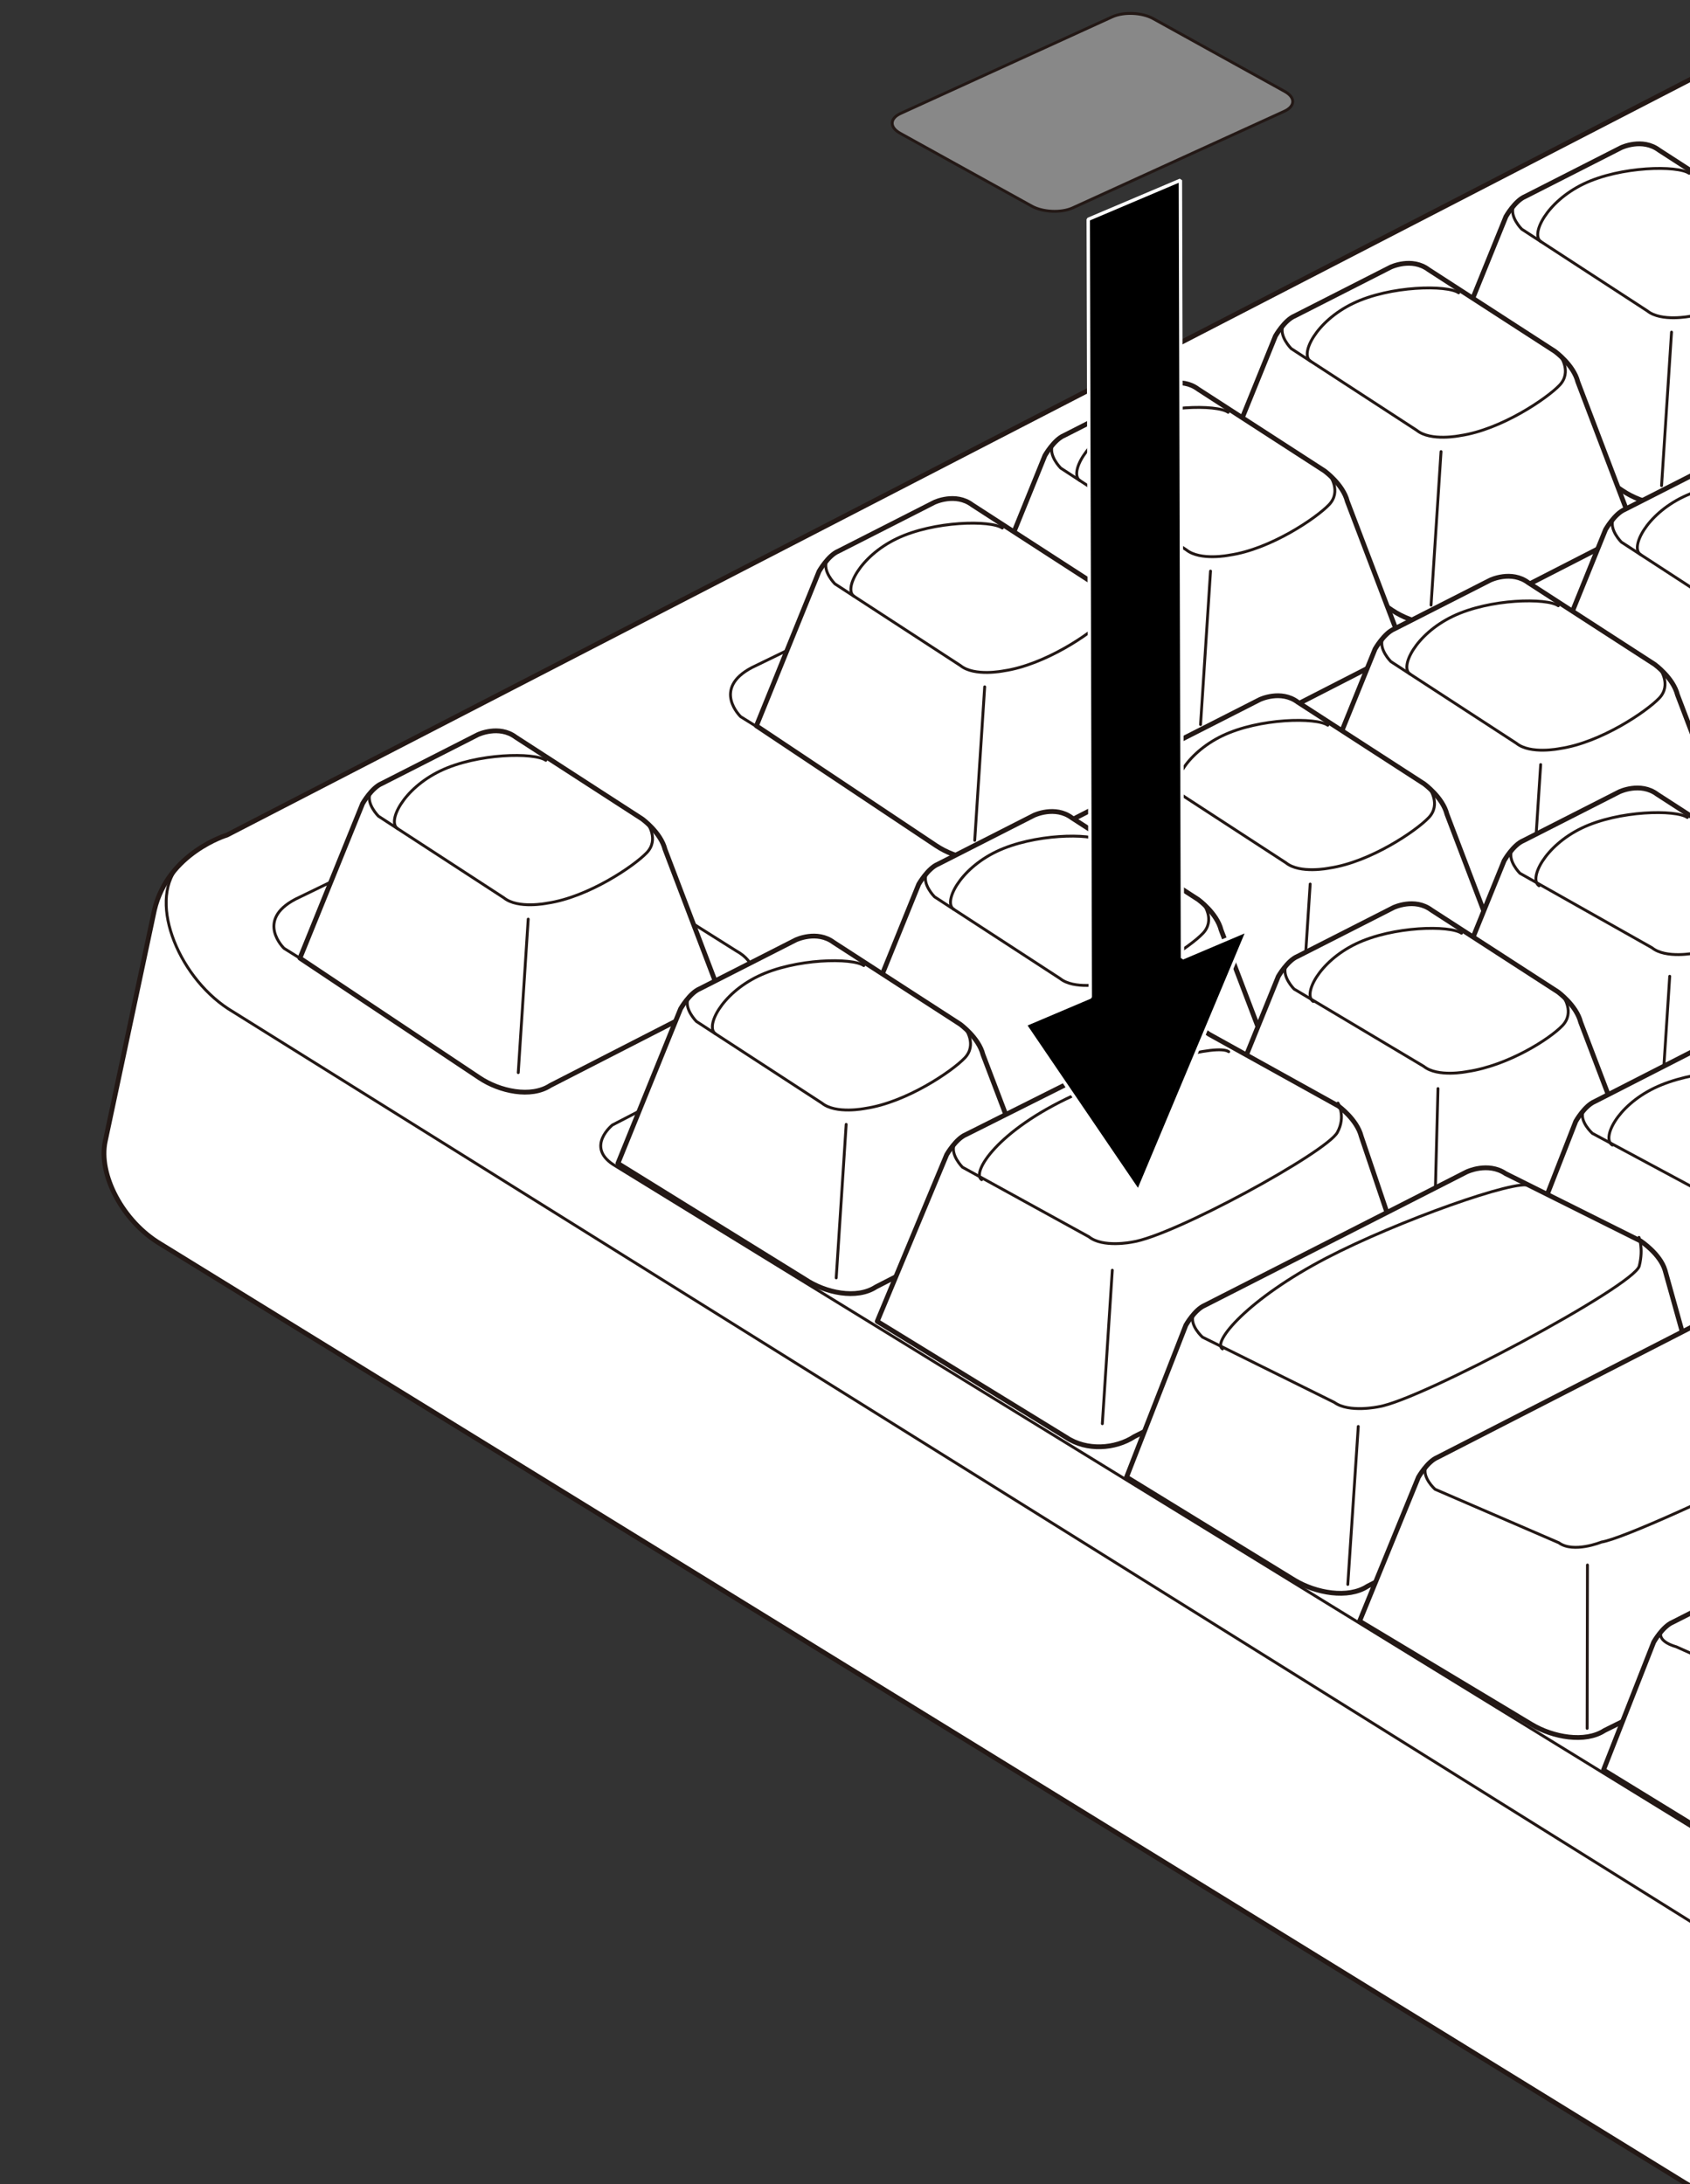 <?xml version="1.0" encoding="utf-8"?>
<!-- Generator: Adobe Illustrator 25.4.7, SVG Export Plug-In . SVG Version: 6.00 Build 0)  -->
<svg version="1.1" id="レイヤー_1" xmlns="http://www.w3.org/2000/svg" xmlns:xlink="http://www.w3.org/1999/xlink" x="0px"
	 y="0px" viewBox="0 0 250 323" enable-background="new 0 0 250 323" xml:space="preserve">
<rect x="0" y="0" width="250" height="323" fill="#333333" stroke="none"/>
<g>
	<defs>
		<rect id="SVGID_1_" y="-20" width="250" height="360.063"/>
	</defs>
	<clipPath id="SVGID_00000059312186113632267210000007933185462969395352_">
		<use xlink:href="#SVGID_1_"  overflow="visible"/>
	</clipPath>
	<g clip-path="url(#SVGID_00000059312186113632267210000007933185462969395352_)">
		<g>
			
				<path fill="#FFFFFF" stroke="#231815" stroke-width="0.709" stroke-linecap="round" stroke-linejoin="round" stroke-miterlimit="10" d="
				M345.482,297.704l-53.159,27.441c-11.792,7.075-31.254,4.775-43.046-2.3L23.8,184.008c-5.665-3.347-9.27-10.3-8.24-15.192
				l7.281-34.223c2.006-8.489,10.743-11.097,10.743-11.097L324.158-26.506"/>
			
				<path fill="none" stroke="#231815" stroke-width="0.425" stroke-linecap="round" stroke-linejoin="round" stroke-miterlimit="10" d="
				M96.467,163.337l-5.873,3.042c0,0-3.935,3.152,0.076,5.826l172.02,105.682c0,0,6.397,3.777,12.824,0.442l70.165-36.557"/>
			
				<path fill="none" stroke="#231815" stroke-width="0.425" stroke-linecap="round" stroke-linejoin="round" stroke-miterlimit="10" d="
				M44.755,141.959l-2.731-1.701c0,0-4.324-4.127,1.671-7.272l29.972-14.544l35.279,22.209c2.85,1.572,3.439,4.324,0.786,5.798
				l-4.717,2.653"/>
			
				<path fill="none" stroke="#231815" stroke-width="0.425" stroke-linecap="round" stroke-linejoin="round" stroke-miterlimit="10" d="
				M112.299,107.693l-2.731-1.701c0,0-4.324-4.127,1.671-7.272l29.972-14.544l35.279,22.209c2.85,1.572,3.439,4.324,0.786,5.798
				l-4.717,2.653"/>
			<g>
				<g>
					
						<path fill="#FFFFFF" stroke="#231815" stroke-width="0.709" stroke-linecap="round" stroke-linejoin="round" stroke-miterlimit="10" d="
						M44.369,141.702l9.27-22.857c0,0,1.34-2.342,2.837-2.966l14.208-7.227c0,0,3.118-1.497,5.612,0.374l18.707,12.097
						c0,0,2.744,1.995,3.367,4.49l8.356,21.95l-25.317,12.97c-2.868,1.871-7.483,0.873-10.476-1.122L44.369,141.702z"/>
					
						<path fill="none" stroke="#231815" stroke-width="0.425" stroke-linecap="round" stroke-linejoin="round" stroke-miterlimit="10" d="
						M95.774,121.768c0,0,1.772,2.374-0.095,4.34c-1.867,1.965-8.648,6.584-14.741,7.469c0,0-4.324,0.884-6.388-0.786
						l-18.573-12.087c0,0-1.894-1.889-1.192-3.451"/>
					
						<path fill="none" stroke="#231815" stroke-width="0.425" stroke-linecap="round" stroke-linejoin="round" stroke-miterlimit="10" d="
						M58.809,122.545c-1.55-1.009,0.805-5.872,6.308-8.525c5.503-2.653,13.954-2.752,15.625-1.572"/>
				</g>
				
					<line fill="none" stroke="#231815" stroke-width="0.425" stroke-linecap="round" stroke-linejoin="round" stroke-miterlimit="10" x1="78.138" y1="135.935" x2="76.664" y2="158.635"/>
			</g>
			<g>
				<g>
					
						<path fill="#FFFFFF" stroke="#231815" stroke-width="0.709" stroke-linecap="round" stroke-linejoin="round" stroke-miterlimit="10" d="
						M213.5,54.887l9.27-22.857c0,0,1.34-2.342,2.837-2.966l14.208-7.227c0,0,3.118-1.497,5.612,0.374l18.707,12.097
						c0,0,2.744,1.995,3.367,4.49l8.356,21.95l-25.317,12.97c-2.868,1.871-7.483,0.873-10.476-1.122L213.5,54.887z"/>
					
						<path fill="none" stroke="#231815" stroke-width="0.425" stroke-linecap="round" stroke-linejoin="round" stroke-miterlimit="10" d="
						M264.905,34.953c0,0,1.772,2.374-0.095,4.34c-1.867,1.965-8.648,6.584-14.741,7.469c0,0-4.324,0.884-6.388-0.786
						l-18.573-12.087c0,0-1.894-1.889-1.192-3.451"/>
					
						<path fill="none" stroke="#231815" stroke-width="0.425" stroke-linecap="round" stroke-linejoin="round" stroke-miterlimit="10" d="
						M227.94,35.73c-1.55-1.009,0.805-5.872,6.308-8.525s13.954-2.752,15.625-1.572"/>
				</g>
				
					<line fill="none" stroke="#231815" stroke-width="0.425" stroke-linecap="round" stroke-linejoin="round" stroke-miterlimit="10" x1="247.268" y1="49.12" x2="245.794" y2="71.82"/>
			</g>
			<g>
				<g>
					
						<path fill="#FFFFFF" stroke="#231815" stroke-width="0.709" stroke-linecap="round" stroke-linejoin="round" stroke-miterlimit="10" d="
						M179.402,72.558l9.27-22.857c0,0,1.34-2.342,2.837-2.966l14.208-7.227c0,0,3.118-1.497,5.612,0.374l18.707,12.097
						c0,0,2.744,1.995,3.367,4.49l8.356,21.95l-25.317,12.97c-2.868,1.871-7.483,0.873-10.476-1.122L179.402,72.558z"/>
					
						<path fill="none" stroke="#231815" stroke-width="0.425" stroke-linecap="round" stroke-linejoin="round" stroke-miterlimit="10" d="
						M230.807,52.623c0,0,1.772,2.374-0.095,4.34s-8.648,6.584-14.741,7.469c0,0-4.324,0.884-6.388-0.786L191.01,51.558
						c0,0-1.894-1.889-1.192-3.451"/>
					
						<path fill="none" stroke="#231815" stroke-width="0.425" stroke-linecap="round" stroke-linejoin="round" stroke-miterlimit="10" d="
						M193.842,53.401c-1.551-1.009,0.805-5.872,6.308-8.525s13.954-2.752,15.625-1.572"/>
				</g>
				
					<line fill="none" stroke="#231815" stroke-width="0.425" stroke-linecap="round" stroke-linejoin="round" stroke-miterlimit="10" x1="213.17" y1="66.79" x2="211.696" y2="89.49"/>
			</g>
			<g>
				<g>
					
						<path fill="#FFFFFF" stroke="#231815" stroke-width="0.709" stroke-linecap="round" stroke-linejoin="round" stroke-miterlimit="10" d="
						M145.304,90.228l9.27-22.857c0,0,1.34-2.342,2.837-2.966l14.208-7.227c0,0,3.118-1.497,5.612,0.374l18.707,12.097
						c0,0,2.744,1.995,3.367,4.49l8.356,21.95l-25.317,12.97c-2.868,1.871-7.483,0.873-10.476-1.122L145.304,90.228z"/>
					
						<path fill="none" stroke="#231815" stroke-width="0.425" stroke-linecap="round" stroke-linejoin="round" stroke-miterlimit="10" d="
						M196.709,70.293c0,0,1.772,2.374-0.095,4.34s-8.648,6.584-14.741,7.469c0,0-4.324,0.884-6.388-0.786l-18.573-12.087
						c0,0-1.894-1.889-1.192-3.451"/>
					
						<path fill="none" stroke="#231815" stroke-width="0.425" stroke-linecap="round" stroke-linejoin="round" stroke-miterlimit="10" d="
						M159.743,71.071c-1.551-1.009,0.805-5.872,6.308-8.525s13.954-2.752,15.625-1.572"/>
				</g>
				
					<line fill="none" stroke="#231815" stroke-width="0.425" stroke-linecap="round" stroke-linejoin="round" stroke-miterlimit="10" x1="179.072" y1="84.46" x2="177.598" y2="107.161"/>
			</g>
			<g>
				<g>
					
						<path fill="#FFFFFF" stroke="#231815" stroke-width="0.709" stroke-linecap="round" stroke-linejoin="round" stroke-miterlimit="10" d="
						M111.896,107.346l9.27-22.857c0,0,1.34-2.342,2.837-2.966l14.208-7.227c0,0,3.118-1.497,5.612,0.374l18.707,12.097
						c0,0,2.744,1.995,3.367,4.49l8.356,21.95l-25.317,12.97c-2.868,1.871-7.483,0.873-10.476-1.122L111.896,107.346z"/>
					
						<path fill="none" stroke="#231815" stroke-width="0.425" stroke-linecap="round" stroke-linejoin="round" stroke-miterlimit="10" d="
						M163.301,87.411c0,0,1.772,2.374-0.095,4.34s-8.648,6.584-14.741,7.469c0,0-4.324,0.884-6.388-0.786l-18.573-12.087
						c0,0-1.894-1.889-1.192-3.451"/>
					
						<path fill="none" stroke="#231815" stroke-width="0.425" stroke-linecap="round" stroke-linejoin="round" stroke-miterlimit="10" d="
						M126.336,88.189c-1.55-1.009,0.805-5.872,6.308-8.525c5.503-2.653,13.954-2.752,15.625-1.572"/>
				</g>
				
					<line fill="none" stroke="#231815" stroke-width="0.425" stroke-linecap="round" stroke-linejoin="round" stroke-miterlimit="10" x1="145.664" y1="101.578" x2="144.19" y2="124.279"/>
			</g>
			<g>
				<g>
					
						<path fill="#FFFFFF" stroke="#231815" stroke-width="0.709" stroke-linecap="round" stroke-linejoin="round" stroke-miterlimit="10" d="
						M228.241,101.173l9.27-22.857c0,0,1.34-2.342,2.837-2.966l14.208-7.227c0,0,3.118-1.497,5.612,0.374l18.707,12.097
						c0,0,2.744,1.995,3.367,4.49l8.356,21.95l-25.317,12.97c-2.868,1.871-7.483,0.873-10.476-1.122L228.241,101.173z"/>
					
						<path fill="none" stroke="#231815" stroke-width="0.425" stroke-linecap="round" stroke-linejoin="round" stroke-miterlimit="10" d="
						M279.645,81.238c0,0,1.772,2.374-0.095,4.34c-1.867,1.965-8.648,6.584-14.741,7.469c0,0-4.324,0.884-6.388-0.786
						l-18.573-12.087c0,0-1.894-1.889-1.192-3.451"/>
					
						<path fill="none" stroke="#231815" stroke-width="0.425" stroke-linecap="round" stroke-linejoin="round" stroke-miterlimit="10" d="
						M242.68,82.016c-1.551-1.009,0.805-5.872,6.308-8.525c5.503-2.653,13.954-2.752,15.625-1.572"/>
				</g>
				
					<line fill="none" stroke="#231815" stroke-width="0.425" stroke-linecap="round" stroke-linejoin="round" stroke-miterlimit="10" x1="262.009" y1="95.405" x2="260.535" y2="118.105"/>
			</g>
			<g>
				<g>
					
						<path fill="#FFFFFF" stroke="#231815" stroke-width="0.709" stroke-linecap="round" stroke-linejoin="round" stroke-miterlimit="10" d="
						M194.142,118.843l9.27-22.857c0,0,1.34-2.342,2.837-2.966l14.208-7.227c0,0,3.118-1.497,5.612,0.374l18.707,12.097
						c0,0,2.744,1.995,3.367,4.49l8.356,21.95l-25.317,12.97c-2.868,1.871-7.483,0.873-10.476-1.122L194.142,118.843z"/>
					
						<path fill="none" stroke="#231815" stroke-width="0.425" stroke-linecap="round" stroke-linejoin="round" stroke-miterlimit="10" d="
						M245.547,98.908c0,0,1.772,2.374-0.095,4.34s-8.648,6.584-14.741,7.469c0,0-4.324,0.884-6.388-0.786l-18.573-12.087
						c0,0-1.894-1.889-1.192-3.451"/>
					
						<path fill="none" stroke="#231815" stroke-width="0.425" stroke-linecap="round" stroke-linejoin="round" stroke-miterlimit="10" d="
						M208.582,99.686c-1.551-1.009,0.805-5.872,6.308-8.525c5.503-2.653,13.954-2.752,15.625-1.572"/>
				</g>
				
					<line fill="none" stroke="#231815" stroke-width="0.425" stroke-linecap="round" stroke-linejoin="round" stroke-miterlimit="10" x1="227.911" y1="113.075" x2="226.437" y2="135.776"/>
			</g>
			<g>
				<g>
					
						<path fill="#FFFFFF" stroke="#231815" stroke-width="0.709" stroke-linecap="round" stroke-linejoin="round" stroke-miterlimit="10" d="
						M160.044,136.513l9.27-22.857c0,0,1.34-2.342,2.837-2.966l14.208-7.227c0,0,3.118-1.497,5.612,0.374l18.707,12.097
						c0,0,2.744,1.995,3.367,4.49l8.356,21.95l-25.317,12.97c-2.868,1.871-7.483,0.873-10.476-1.122L160.044,136.513z"/>
					
						<path fill="none" stroke="#231815" stroke-width="0.425" stroke-linecap="round" stroke-linejoin="round" stroke-miterlimit="10" d="
						M211.449,116.579c0,0,1.772,2.374-0.095,4.34s-8.648,6.584-14.741,7.469c0,0-4.324,0.884-6.388-0.786l-18.573-12.087
						c0,0-1.894-1.889-1.192-3.451"/>
					
						<path fill="none" stroke="#231815" stroke-width="0.425" stroke-linecap="round" stroke-linejoin="round" stroke-miterlimit="10" d="
						M174.484,117.356c-1.55-1.009,0.805-5.872,6.308-8.525c5.503-2.653,13.954-2.752,15.625-1.572"/>
				</g>
				
					<line fill="none" stroke="#231815" stroke-width="0.425" stroke-linecap="round" stroke-linejoin="round" stroke-miterlimit="10" x1="193.813" y1="130.746" x2="192.339" y2="153.446"/>
			</g>
			<g>
				<g>
					
						<path fill="#FFFFFF" stroke="#231815" stroke-width="0.709" stroke-linecap="round" stroke-linejoin="round" stroke-miterlimit="10" d="
						M126.636,153.631l9.27-22.857c0,0,1.34-2.342,2.837-2.966l14.208-7.227c0,0,3.118-1.497,5.612,0.374l18.707,12.097
						c0,0,2.744,1.995,3.367,4.49l8.356,21.95l-25.317,12.97c-2.868,1.871-7.483,0.873-10.476-1.122L126.636,153.631z"/>
					
						<path fill="none" stroke="#231815" stroke-width="0.425" stroke-linecap="round" stroke-linejoin="round" stroke-miterlimit="10" d="
						M178.041,133.697c0,0,1.772,2.374-0.095,4.34c-1.867,1.965-8.648,6.584-14.741,7.469c0,0-4.324,0.884-6.388-0.786
						l-18.573-12.087c0,0-1.894-1.889-1.192-3.451"/>
					
						<path fill="none" stroke="#231815" stroke-width="0.425" stroke-linecap="round" stroke-linejoin="round" stroke-miterlimit="10" d="
						M141.076,134.474c-1.55-1.009,0.805-5.872,6.308-8.525s13.954-2.752,15.625-1.572"/>
				</g>
				
					<line fill="none" stroke="#231815" stroke-width="0.425" stroke-linecap="round" stroke-linejoin="round" stroke-miterlimit="10" x1="160.405" y1="147.864" x2="158.931" y2="170.564"/>
			</g>
			<g>
				<g>
					
						<path fill="#FFFFFF" stroke="#231815" stroke-width="0.709" stroke-linecap="round" stroke-linejoin="round" stroke-miterlimit="10" d="
						M91.406,172.057l9.27-22.857c0,0,1.34-2.342,2.837-2.966l14.208-7.227c0,0,3.118-1.497,5.612,0.374l18.707,12.097
						c0,0,2.744,1.995,3.367,4.49l8.356,21.95l-24.181,12.409c-2.868,1.871-7.483,0.873-10.476-1.122L91.406,172.057z"/>
					
						<path fill="none" stroke="#231815" stroke-width="0.425" stroke-linecap="round" stroke-linejoin="round" stroke-miterlimit="10" d="
						M142.811,152.123c0,0,1.772,2.374-0.095,4.34c-1.867,1.965-8.648,6.584-14.741,7.469c0,0-4.324,0.884-6.388-0.786
						l-18.573-12.087c0,0-1.894-1.889-1.192-3.451"/>
					
						<path fill="none" stroke="#231815" stroke-width="0.425" stroke-linecap="round" stroke-linejoin="round" stroke-miterlimit="10" d="
						M105.846,152.9c-1.55-1.009,0.805-5.872,6.308-8.525c5.503-2.653,13.954-2.752,15.625-1.572"/>
				</g>
				
					<line fill="none" stroke="#231815" stroke-width="0.425" stroke-linecap="round" stroke-linejoin="round" stroke-miterlimit="10" x1="125.175" y1="166.289" x2="123.701" y2="188.99"/>
			</g>
			<g>
				<g>
					
						<path fill="#FFFFFF" stroke="#231815" stroke-width="0.709" stroke-linecap="round" stroke-linejoin="round" stroke-miterlimit="10" d="
						M213.232,150.154l9.27-22.857c0,0,1.34-2.342,2.837-2.966l14.208-7.227c0,0,3.118-1.497,5.612,0.374l18.707,12.097
						c0,0,2.744,1.995,3.367,4.49l8.356,21.95l-25.317,12.97c-2.868,1.871-7.483,0.873-10.476-1.122L213.232,150.154z"/>
					
						<path fill="none" stroke="#231815" stroke-width="0.425" stroke-linecap="round" stroke-linejoin="round" stroke-miterlimit="10" d="
						M264.637,130.219c0,0,1.772,2.374-0.095,4.34c-1.867,1.965-7.699,5.503-13.791,6.387c0,0-4.324,0.884-6.388-0.786
						l-19.522-11.006c0,0-1.894-1.889-1.192-3.451"/>
					
						<path fill="none" stroke="#231815" stroke-width="0.425" stroke-linecap="round" stroke-linejoin="round" stroke-miterlimit="10" d="
						M227.672,130.997c-1.551-1.009,0.805-5.872,6.308-8.525c5.503-2.653,13.954-2.752,15.625-1.572"/>
				</g>
				
					<line fill="none" stroke="#231815" stroke-width="0.425" stroke-linecap="round" stroke-linejoin="round" stroke-miterlimit="10" x1="247" y1="144.386" x2="245.526" y2="167.086"/>
			</g>
			<g>
				<g>
					
						<path fill="#FFFFFF" stroke="#231815" stroke-width="0.709" stroke-linecap="round" stroke-linejoin="round" stroke-miterlimit="10" d="
						M179.824,167.272l9.27-22.857c0,0,1.34-2.342,2.837-2.966l14.208-7.227c0,0,3.118-1.497,5.612,0.374l18.707,12.097
						c0,0,2.744,1.995,3.367,4.49l8.356,21.95l-25.317,12.97c-2.868,1.871-7.483,0.873-10.476-1.122L179.824,167.272z"/>
					
						<path fill="none" stroke="#231815" stroke-width="0.425" stroke-linecap="round" stroke-linejoin="round" stroke-miterlimit="10" d="
						M231.229,147.337c0,0,1.772,2.374-0.095,4.34s-8.047,5.926-14.139,6.811c0,0-4.324,0.884-6.388-0.786l-19.174-11.429
						c0,0-1.894-1.889-1.192-3.451"/>
					
						<path fill="none" stroke="#231815" stroke-width="0.425" stroke-linecap="round" stroke-linejoin="round" stroke-miterlimit="10" d="
						M194.264,148.115c-1.551-1.009,0.805-5.872,6.308-8.525c5.503-2.653,13.954-2.752,15.625-1.572"/>
				</g>
				
					<line fill="none" stroke="#231815" stroke-width="0.425" stroke-linecap="round" stroke-linejoin="round" stroke-miterlimit="10" x1="212.719" y1="160.994" x2="212.118" y2="184.204"/>
			</g>
			<g>
				<g>
					
						<path fill="#FFFFFF" stroke="#231815" stroke-width="0.709" stroke-linecap="round" stroke-linejoin="round" stroke-miterlimit="10" d="
						M129.768,195.42l10.275-24.652c0,0,1.34-2.342,2.837-2.966l30.36-15.221c0,0,3.118-1.497,5.612,0.374l19.149,10.623
						c0,0,2.744,1.995,3.367,4.49l7.914,23.424l-41.469,20.964c-2.868,1.871-7.084,2.124-10.077,0.128L129.768,195.42z"/>
					
						<path fill="none" stroke="#231815" stroke-width="0.425" stroke-linecap="round" stroke-linejoin="round" stroke-miterlimit="10" d="
						M197.926,163.14c0,0,1.211,1.964-0.095,4.34c-1.621,2.948-24.273,15.33-30.366,16.215c0,0-4.324,0.884-6.388-0.786
						l-18.696-10.282c0,0-1.894-1.889-1.192-3.451"/>
					
						<path fill="none" stroke="#231815" stroke-width="0.425" stroke-linecap="round" stroke-linejoin="round" stroke-miterlimit="10" d="
						M145.213,174.468c-1.55-1.009,2.294-7.269,13.556-12.443c10.908-5.012,21.325-7.665,22.995-6.486"/>
				</g>
				
					<line fill="none" stroke="#231815" stroke-width="0.425" stroke-linecap="round" stroke-linejoin="round" stroke-miterlimit="10" x1="164.542" y1="187.857" x2="163.068" y2="210.558"/>
			</g>
			<g>
				<g>
					
						<path fill="#FFFFFF" stroke="#231815" stroke-width="0.709" stroke-linecap="round" stroke-linejoin="round" stroke-miterlimit="10" d="
						M258.034,170.962l8.767-22.462c0,0,1.299-2.309,2.813-2.947l14.335-7.327c0,0,3.149-1.521,5.767,0.253l19.573,11.417
						c0,0,2.878,1.89,3.598,4.309l9.277,21.226l-25.541,13.146c-2.881,1.88-7.645,1-10.778-0.885L258.034,170.962z"/>
					
						<path fill="none" stroke="#231815" stroke-width="0.425" stroke-linecap="round" stroke-linejoin="round" stroke-miterlimit="10" d="
						M310.1,150.509c0,0,1.894,2.279,0.043,4.231c-1.851,1.953-7.716,5.517-13.935,6.5c0,0-4.405,0.948-6.575-0.639l-20.373-10.338
						c0,0-2.003-1.804-1.334-3.339"/>
					
						<path fill="none" stroke="#231815" stroke-width="0.425" stroke-linecap="round" stroke-linejoin="round" stroke-miterlimit="10" d="
						M272.222,152.004c-1.622-0.953,0.635-5.739,6.192-8.435c5.557-2.696,14.22-2.96,15.971-1.844"/>
				</g>
				
					<line fill="none" stroke="#231815" stroke-width="0.425" stroke-linecap="round" stroke-linejoin="round" stroke-miterlimit="10" x1="292.473" y1="164.668" x2="291.695" y2="186.821"/>
			</g>
			<g>
				<g>
					
						<path fill="#FFFFFF" stroke="#231815" stroke-width="0.709" stroke-linecap="round" stroke-linejoin="round" stroke-miterlimit="10" d="
						M224.331,188.312l8.767-22.462c0,0,1.299-2.309,2.813-2.947l14.335-7.327c0,0,3.149-1.521,5.767,0.253l19.573,11.417
						c0,0,2.878,1.89,3.598,4.309l9.277,21.226l-25.541,13.146c-2.881,1.88-7.645,1-10.778-0.885L224.331,188.312z"/>
					
						<path fill="none" stroke="#231815" stroke-width="0.425" stroke-linecap="round" stroke-linejoin="round" stroke-miterlimit="10" d="
						M276.397,167.859c0,0,1.894,2.279,0.043,4.231s-8.06,5.936-14.278,6.92c0,0-4.405,0.948-6.575-0.639l-20.03-10.757
						c0,0-2.003-1.804-1.334-3.339"/>
					
						<path fill="none" stroke="#231815" stroke-width="0.425" stroke-linecap="round" stroke-linejoin="round" stroke-miterlimit="10" d="
						M238.519,169.353c-1.622-0.953,0.635-5.739,6.192-8.434s14.22-2.96,15.971-1.844"/>
				</g>
				
					<line fill="none" stroke="#231815" stroke-width="0.425" stroke-linecap="round" stroke-linejoin="round" stroke-miterlimit="10" x1="258.77" y1="182.017" x2="257.992" y2="204.171"/>
			</g>
			<g>
				<g>
					
						<path fill="#FFFFFF" stroke="#231815" stroke-width="0.709" stroke-linecap="round" stroke-linejoin="round" stroke-miterlimit="10" d="
						M166.654,218.454l8.767-22.462c0,0,1.299-2.309,2.813-2.947l38.724-19.728c0,0,3.149-1.521,5.767,0.253l19.979,9.972
						c0,0,2.878,1.89,3.598,4.309l5.923,21.198l-49.929,25.548c-2.881,1.88-7.645,1-10.778-0.885L166.654,218.454z"/>
					
						<path fill="none" stroke="#231815" stroke-width="0.425" stroke-linecap="round" stroke-linejoin="round" stroke-miterlimit="10" d="
						M242.453,183c0,0,0.688,1.651,0.043,4.231c-0.737,2.948-32.319,19.828-38.538,20.812c0,0-4.405,0.948-6.575-0.639
						l-19.503-9.649c0,0-2.003-1.804-1.334-3.339"/>
					
						<path fill="none" stroke="#231815" stroke-width="0.425" stroke-linecap="round" stroke-linejoin="round" stroke-miterlimit="10" d="
						M180.842,199.495c-1.622-0.953,3.787-7.408,15.368-13.443c10.466-5.454,28.357-11.805,30.108-10.689"/>
				</g>
				
					<line fill="none" stroke="#231815" stroke-width="0.425" stroke-linecap="round" stroke-linejoin="round" stroke-miterlimit="10" x1="200.927" y1="210.964" x2="199.38" y2="234.327"/>
			</g>
			<g>
				<g>
					
						<path fill="#FFFFFF" stroke="#231815" stroke-width="0.709" stroke-linecap="round" stroke-linejoin="round" stroke-miterlimit="10" d="
						M201.124,239.757l8.695-21.27c0,0,1.299-2.309,2.813-2.947l56.213-28.809c0,0,3.149-1.521,5.767,0.253l19.979,9.972
						c0,0,2.878,1.89,3.598,4.309l6.512,21.223l-67.346,33.437c-2.881,1.88-7.645,1-10.778-0.885L201.124,239.757z"/>
					
						<path fill="none" stroke="#231815" stroke-width="0.425" stroke-linecap="round" stroke-linejoin="round" stroke-miterlimit="10" d="
						M292.951,196.137c0,0,1.486,0.748,0.841,3.329c-0.737,2.948-50.68,27.613-56.899,28.597c0,0-4.128,1.688-6.298,0.101
						l-18.318-7.914c0,0-2.003-1.804-1.334-3.339"/>
				</g>
				
					<line fill="none" stroke="#231815" stroke-width="0.425" stroke-linecap="round" stroke-linejoin="round" stroke-miterlimit="10" x1="234.83" y1="231.453" x2="234.785" y2="255.616"/>
			</g>
			
				<path fill="none" stroke="#231815" stroke-width="0.425" stroke-linecap="round" stroke-linejoin="round" stroke-miterlimit="10" d="
				M26.744,127.732c-5.062,4.959-0.64,16.457,7.025,21.469l218.75,136.498c8.55,5.012,24.175,6.486,36.851,1.474l39.505-20.932"/>
			<g>
				<g>
					
						<path fill="#FFFFFF" stroke="#231815" stroke-width="0.709" stroke-linecap="round" stroke-linejoin="round" stroke-miterlimit="10" d="
						M237.205,261.769l7.425-18.907c0,0,1.299-2.309,2.813-2.947l32.162-16.333c0,0,3.149-1.521,5.767,0.253l19.979,9.972
						c0,0,2.878,1.89,3.598,4.309l9.461,17.955l-42.895,22.258c-2.881,1.88-8.659,1.59-11.792-0.295L237.205,261.769z"/>
					
						<path fill="none" stroke="#231815" stroke-width="0.425" stroke-linecap="round" stroke-linejoin="round" stroke-miterlimit="10" d="
						M303.889,233.077c0,0,1.107,1.472,0.222,3.093c-1.455,2.668-25.326,15.084-31.545,16.067c0,0-4.405,0.948-6.575-0.639
						l-18.042-8.058c0,0-2.863-0.719-2.195-2.254"/>
				</g>
				
					<line fill="none" stroke="#231815" stroke-width="0.425" stroke-linecap="round" stroke-linejoin="round" stroke-miterlimit="10" x1="270.355" y1="254.891" x2="269.359" y2="277.003"/>
			</g>
		</g>
		<g>
			<polygon stroke="#FFFFFF" stroke-width="0.5" stroke-miterlimit="1" points="174.921,141.678 184.574,137.582 168.389,176.187 
				151.636,151.553 161.287,147.458 160.979,32.436 174.616,26.655 			"/>
		</g>
		<g id="SPLINE_00000117641269880763963640000001150318670930391181_">
			
				<path fill="#888888" stroke="#231815" stroke-width="0.425" stroke-linecap="round" stroke-linejoin="round" stroke-miterlimit="10" d="
				M164.586,2.468l-31.295,14.28c-1.691,0.741-1.751,2.065-0.137,2.959l19.491,10.785c1.616,0.894,4.294,1.018,5.984,0.277
				l31.295-14.28c1.69-0.74,1.753-2.065,0.137-2.959L170.571,2.745C168.956,1.852,166.276,1.728,164.586,2.468z"/>
		</g>
	</g>
</g>
<g>
</g>
<g>
</g>
<g>
</g>
<g>
</g>
<g>
</g>
<g>
</g>
<g>
</g>
<g>
</g>
<g>
</g>
<g>
</g>
<g>
</g>
</svg>
